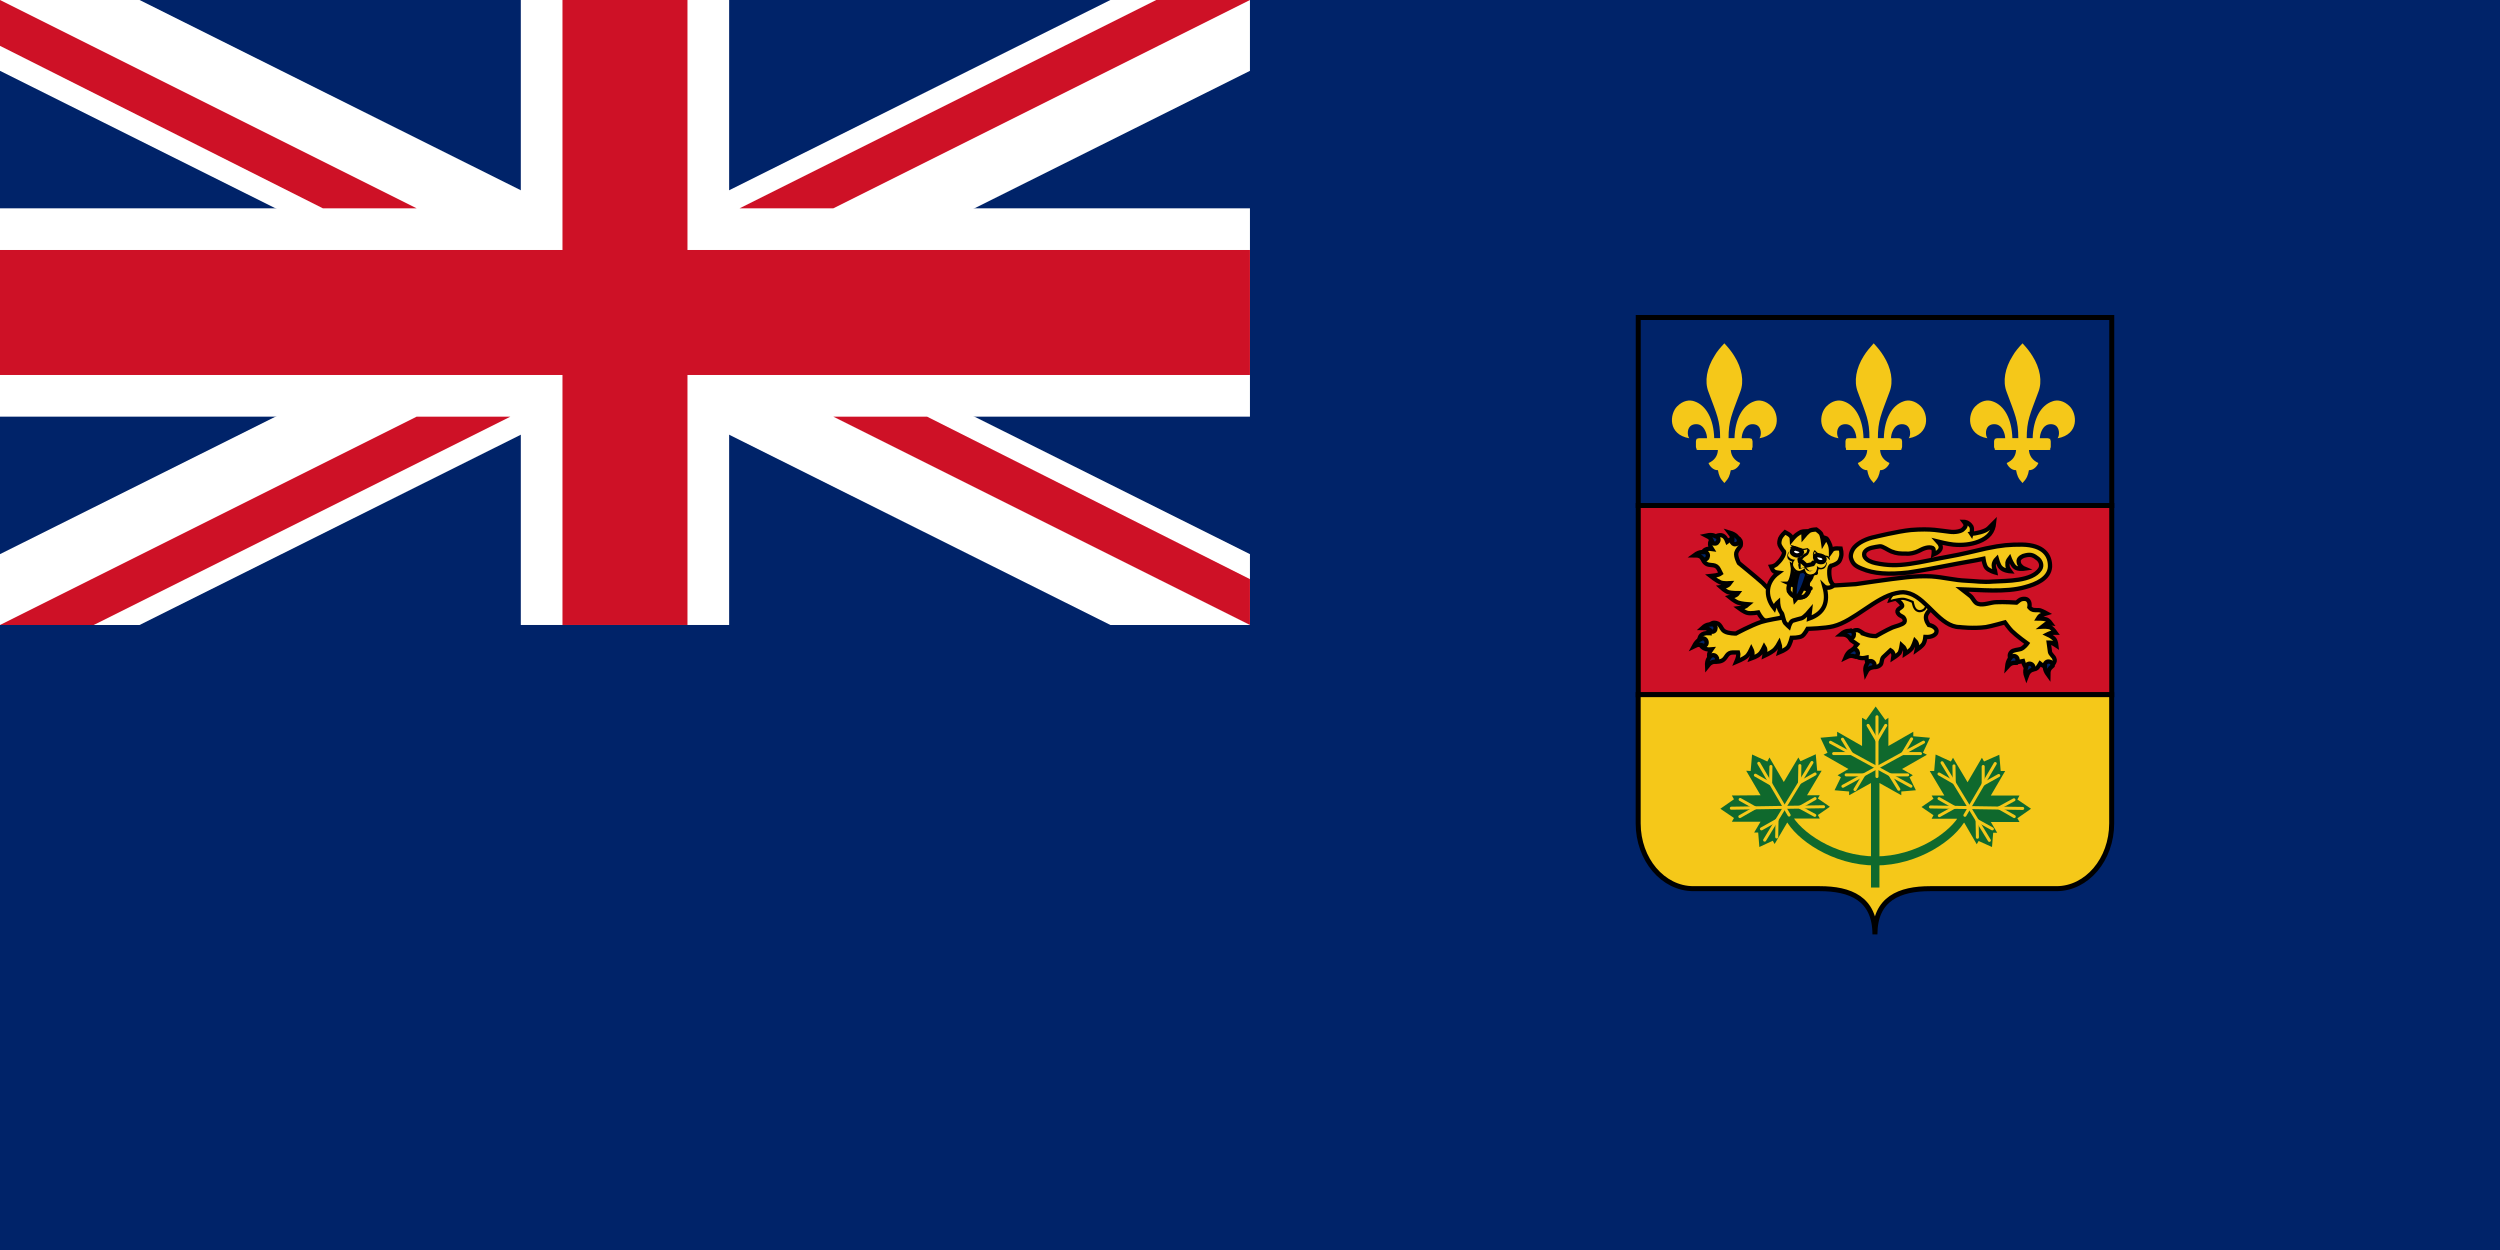 <svg enable-background="new 0 0 1000 500" height="500" viewBox="0 0 1000 500" width="1000" xmlns="http://www.w3.org/2000/svg"><path d="m1000 0v500h-1000v-500z" fill="#002369"/><path d="m0 0h1000v500h-1000z" fill="none"/><path d="m0 0h500v250h-500z" fill="#002369"/><g transform="matrix(8.333 0 0 8.333 0 -0)"><path d="m0 0v3.4l53.3 26.6h6.7v-3.4l-53.3-26.6zm60 0v3.4l-53.3 26.6h-6.7v-3.4l53.3-26.6z" fill="#fff"/><path d="m25 0v30h10v-30zm-25 10v10h60v-10z" fill="#fff"/><g fill="#ce1126"><path d="m0 12v6h60v-6zm27-12v30h6v-30z"/><path d="m0 30 20-10h4.5l-20 10zm0-30 20 10h-4.5l-15.5-7.8zm35.5 10 20-10h4.5l-20 10zm24.5 20-20-10h4.5l15.5 7.8z"/></g></g><path d="m655.3 127v75.2h189.4c0-33.4 0-75.2 0-75.2z" fill="#002369" stroke="#000" stroke-width="2"/><path d="m655.3 277.9h189.4v-75.7h-189.4z" fill="#ce1126" stroke="#000" stroke-width="2"/><g transform="matrix(.882 0 0 .882 -1640.86 305.148)"><g stroke="#000" stroke-linecap="round"><g transform="matrix(1.949 0 0 1.949 1190.944 329.396)"><path d="m756.2-201.8s-1.6 0-2.2-.4c-.7-.4-1.4-1.8-1.4-1.8s-1.7.3-2.5.1-2-1.1-2-1.1c.8-.1 1.4-.2 2.2-.9 0 0-1.5-.1-2.4-.4-.8-.3-2-1.3-2-1.3.7-.2 1.5-.2 2-.9 0 0-1.5 0-2.2-.2s-1.8-1.2-1.8-1.2c.8-.1 1.6-.2 2.1-.9 0 0-1.5.1-2.2-.2-.9-.4-2.3-1.5-2.3-1.5.9-.1 1.7-.1 2.4-.6l-.5-1c-.6-1.2-1.8-.8-2.6-1.1s-1.2-1.2-1.3-1.7c-.1-.9.4-2.2 2.3-1.9-1-1.5 0-2.5 1.1-3 1-.4 1.9-.3 2.5 1.3 0 0 .9-.7 1.4-.8.7-.2 1.5.1 1.7.7.1.3.1.8 0 1.1-.3.5-.8.9-1 1.6-.2.9.6 2.4.6 2.4s3.7 3 5.5 4.6c.9.9 2.6 2.7 2.6 2.7l.1-.1h3.7l.3 6.3z" fill="#f5c819" stroke-miterlimit="8"/><g fill="#002369" stroke-miterlimit="7.371"><path d="m748.1-221.1c.1.6-.1 1.1-.7 1.2-.3.1-.6 0-.9-.4.2-1 .1-1.4-.6-2.3 1.7.5 1.8 1.2 2.2 1.5z"/><path d="m743.1-221.6c.4.5.3 1-.1 1.4-.2.2-.5.2-1 .1-.3-1-.5-1.3-1.5-1.8 1.8-.4 2.1.3 2.6.3z"/><path d="m740.3-218.1c.6.3.7.8.5 1.3-.1.3-.4.5-.9.5-.7-.8-1-1-2.2-1 1.5-1.1 2.1-.6 2.6-.8z"/></g></g><g transform="matrix(1.949 0 0 1.949 1190.944 329.396)"><path d="m777.6-198.9c-.7-.2-1.5-1.1-2.1-1-.7 0-1.2.4-1.6 1-.2.3.1 1.2.4 1.4l1.3.9s-.8.9-.8 1.4c-.1.4.2.8.5 1.1.4.5.5.6 1.2.7.4.1 1.3-.1 1.3-.1s0 .7.2 1.1c.4.6 1.1 1.1 1.9 1.1.6-.1.8-.2 1.2-.6.3-.4.2-1.3.6-1.7l1.7-1.6c.8.5.7 1.1.6 1.8 0 0 1.1-.7 1.5-1.2.3-.5.5-1.8.5-1.8.7.6.9 1.2.8 2 0 0 1.1-.7 1.5-1.2.4-.6.8-1.8.8-1.8.5.5.6 1.2.4 2.1 0 0 1.3-.9 1.6-1.5.3-.5.4-1.5.4-1.5 1.6.1 2.6-.6 2.6-1.3.1-.5-.6-1.3-1.8-1.5 0 0-.5-.7-.6-1.2-.1-.4-.1-.7 0-1.1.3-.7.9-1.3 1.5-1.8.8-.7 2.7-1.6 2.7-1.6l-.5-2.7-6.3-1-6.9 1.7c1.3.6 4.1 2.6 3.9 3.3-.1.3-.7.5-1 .9-.2.3-.1.7.2 1 .3.4 1 .5 1.2.9.2.3.3.6.1 1-.5.6-2.1.9-2.8 1.2-1.4.6-3.8 2-3.8 2-1 0-1.8-.2-2.4-.4z" fill="#f5c819" stroke-miterlimit="8"/><g fill="#002369" stroke-miterlimit="7.371"><path d="m774.2-199.8c.6.3.8.7.6 1.3-.1.3-.4.5-.8.5-.7-.7-1.1-.9-2.2-.9 1.3-1.1 1.9-.7 2.4-.9z"/><path d="m774.7-195.5c.6 0 1 .3 1.1.9 0 .3-.1.6-.5.9-1-.3-1.4-.3-2.4.2.7-1.7 1.5-1.6 1.8-2z"/><path d="m778.1-192.5c.5-.3 1-.3 1.4.2.2.2.2.6 0 1-1 .2-1.4.4-1.9 1.4-.3-1.7.4-2.1.5-2.6z"/></g></g><path d="m2734.8-74.8s-.2 4.4-2.1 5.5c-.8.5-1.9.7-2.7.3-.8-.3-1.4-1.2-1.7-2.1-.2-.5-.5-1.9-.5-1.9s-2.8-1.3-4.3-1.4c-2.2-.1-6.5 1.2-6.5 1.2.7-2.3 2.7-4.2 4.8-6l7.2-.5z" fill="#f5c819" stroke-miterlimit="8"/><g transform="matrix(1.949 0 0 1.949 1190.944 329.396)"><path d="m802.2-222.3c1.1-.1 3.2-.5 4-1.3.3-.3 1.3-1.3 1.3-1.3-.2 2.1-1.3 3.5-3.6 4.4-1.8.7-3.9.9-5.9.7-1.2-.1-3.6-.7-3.6-.7 1.3 1.4.6 2.3-1 3 0 0 .2-1.3-.2-1.5-1-.4-2.2.1-3.3.7-.8.4-2 .7-2.9.6-1.4 0-2.1 0-3.4-.5-.8-.3-2.1-1.3-2.7-1.2-1.2.2-2.8.3-3.5 1.3-.2.3-.2.9 0 1.2.5.8 1.6 1.2 2.5 1.4 2.8.6 5.1.6 7.9.2 2.9-.4 6.2-1.2 9.1-1.7s6.5-1.4 8.7-1.9c3.8-.8 5.5-.9 8.4-.9 5 .1 6.6 2.5 6.5 5.2-.2 2.7-3.2 4-5.8 4.7-4.5 1.3-10.8.6-14.7.5 0 0 1.3 1 1.9 1.5.7.5 1 1.7 1.9 1.9 1.2.4 3-.4 4.2-.4 1.7-.1 4.7.1 4.7.1.5-.4.8-.7 1.2-.8.3-.1.9-.1 1.1 0 .5.2.9.8.7 1.9 0 0 .4.5.9.6.6.1 1.3 0 1.6.1.6.2 1.5.7 1.5.7s-1 .3-1.4.5c-.3.2-.6.7-.6.7s1.3 0 1.9.2 1.1.9 1.1.9-.8-.1-1.2.2c-.3.2-.8.6-.8.6s1.6-.1 2.1.3 1 1.1 1 1.1-.8 0-1.2.1c-.3.1-.7.3-.7.3s1.1.5 1.6 1.1c.4.5.5 1.5.5 1.5s-.6-.4-1-.6c-.2-.1-.8-.1-.8-.1l.3 2.2c.1.5.9 1.1 1 1.5.2.5.1.7-.2 1.2-.4.6-1.3.7-2.1.6-.4-.1-1-.6-1-.6s-.4.7-.7 1c-.5.4-.7.3-1.3.3-.5 0-.9-.1-1.3-.4-.4-.4-.7-1.5-.7-1.5l-1.5.3c-.3.1-1.3-.4-1.4-.7-.2-.6-.3-1.2.2-1.7.4-.5 1.6-.5 2.2-.7.8-.3 1.5-1.3 1.5-1.3s-2.5-1.8-3.6-2.9c-.6-.6-1.6-2-1.6-2s-3.2.9-4.4 1.1c-3 .4-6.1 0-6.1 0-4.5 0-7.5-6.4-11.6-7.8-1.3-.4-1.8-.4-3.2-.1-4.8 1-9.8 6.5-14.6 7.7-1.9.5-6 .6-6 .6s-.7 1.3-1.3 1.7c-.7.4-2.4.4-2.4.4s-.4 1.6-.9 2.2-2 1.2-2 1.2c.2-.7.3-1.3 0-2.2 0 0-.7 1.3-1.4 1.8-.6.5-2.1 1.2-2.1 1.2.1-.7.5-1.3 0-2.1 0 0-.6 1.3-1.1 1.7-.5.5-1.9 1-1.9 1 .3-.7.4-1.4 0-2.2 0 0-.6 1.3-1.1 1.7-.7.6-2.4 1.3-2.4 1.3.3-.7.6-1.5.4-2.2h-1.2c-1.4 0-1.5 1.2-2.2 1.7-.6.5-1.7.5-2.2.4-.9-.3-1.7-1.3-.6-2.8-1.9.2-2.8-1-2.8-2s.4-1.9 2.3-1.8c0 0-.2-.9-.1-1.3.1-.6.7-1.2 1.4-1.1.3 0 .9.2 1.1.5.4.4.5 1.1 1.2 1.5.8.5 2.6.5 2.6.5s3.5-1.9 5.9-2.7c1.2-.4 4.8-1 4.8-1l.1-8.6c2.1.1 1.2.1 3 .1 2.6-.1 9.3 1 9.3 1l4.8-.3s8-1.2 11.8-1.6c1.9-.2 3.9-.3 5.8-.2 2.9.2 5.4.9 8.1 1 2.3.1 3.9.4 6.2.2 3.3-.2 9.1 0 11-2.9.5-.8.2-1.8-.5-2.4-1-.8-1.6-1.1-2.9-.8-.7.1-1.5.6-1.6 1.2 0 .3 0 .7.3 1.1.5.6 1 .8 1 .8s-1.4.2-2.1-.3-1.3-2.1-1.3-2.1c-.3.4-.6.8-.5 1.4 0 .5 0 .8.6 1.6 0 0-1.5-.1-2.2-.9-.5-.5-.9-2-.9-2-.4.4-.7 1-.7 1.5 0 .7.3 1 .4 1.7 0 0-1.5-.4-2.1-1.1-.5-.6-.7-2.1-.7-2.1-1.7.4-5 .9-8.5 1.6-2.5.5-6.3 1.2-9 1.6-4.6.5-8 .3-10.8-.9-1.5-.6-2.1-1.1-2.5-2.4-.2-.7.1-1.8.8-2.6 1-1.1 2.8-2 4.8-2.4 0 0 5.3-1.3 8.3-1.6 4.9-.4 6.9.2 9 .4 1.3.2 2.8-.1 3.2-.6.4-.4.9-.8.2-1.7 0 0 1 0 1.7 1.1.3.6 0 1.7 0 1.7z" fill="#f5c819" stroke-miterlimit="8"/><g fill="#002369" stroke-miterlimit="7.371"><path d="m811.6-193.8c.6-.2 1.1 0 1.3.5.1.3.1.6-.2 1-1 0-1.4.1-2.2 1 .2-1.9.9-2.1 1.1-2.5z"/><path d="m815-191.7c.4-.5 1-.5 1.4-.1.2.2.3.5.2 1-.9.4-1.2.7-1.6 1.8-.6-1.7.1-2.2 0-2.7z"/><path d="m819.3-192c.3-.6.8-.7 1.3-.5.3.1.5.4.5.9-.8.7-1 1-1 2.2-1.1-1.5-.7-2.1-.8-2.6z"/><path d="m742-201.3c.6.3.8.7.6 1.3-.1.3-.4.5-.8.5-.7-.7-1.1-.9-2.2-.9 1.2-1.1 1.9-.7 2.4-.9z"/><path d="m739.6-198c.6 0 1 .4 1 1 0 .3-.1.6-.6.8-1-.4-1.4-.4-2.4.1.9-1.7 1.6-1.6 2-1.9z"/><path d="m741.5-193.9c.6-.3 1.1-.2 1.4.3.2.2.2.6-.1 1-1 .1-1.4.3-2.1 1.2-.1-1.8.6-2.1.8-2.5z"/></g></g></g><g transform="matrix(1.874 .535 -.535 1.874 792.155 -42.816)"><path d="m930.1-285.3c1.1.3 1.9-.7 2-.9 0 0-.5-.2-1-.8-.3-.4-.7-1.3-.8-1.7-.5-1.5 0-1.9.1-1.8 0 0 .9-.6 1.2-1.1.3-.4.3-1 .3-1.5 0-.8-.6-1.8-.6-1.8-1.5.3-1.8.6-2 1.2 0 0-.2-.7-.6-1.3-.2-.3-.6-.7-.9-1s-.6-.3-.6-.3c.1.4-.1.8-.2 1.2 0 0-.6-1.4-1.1-1.9-.4-.3-1.3-.6-1.3-.6s-.9.3-1.3.6c-.5.4-1.1 1.8-1.1 1.8-.1-.3-.3-.8-.2-1.2 0 0-.3.1-.6.3-.3.3-.7.7-.9 1-.4.6-.7 1.3-.7 1.3-.2-.6-.5-.9-2-1.2 0 0-.6 1-.7 1.7 0 .5 0 1.1.3 1.5s1.2 1.1 1.2 1.1c.1-.1.6.3.1 1.8-.1.4-.5 1.2-.8 1.7-.5.6-1 .8-1 .8.6.7.7 1.1 2 .9-2.2 2.8-1.6 6.1 1.3 8.2 0-.4.3-1.3.5-1.6 0 0 .5 1.6 1.5 2.2.3.2.9 1.6 1.4 2 .5.3 1.1.6 1.1.6s0-1.3.5-1.6 1.4-.9 1.8-1.1c.6-.4 1.4-2.2 1.4-2.2l.3 1.8c3.1-2.2 3.3-5 1.4-8.1z" fill="#f5c819" stroke="#000" stroke-linecap="round" stroke-miterlimit="8"/><g transform="translate(0 -.75)"><g stroke="#000" stroke-linecap="round"><path d="m927.3-287.1-1.7.5-1-.6-1.3.7-1.6-.6c.5 1 .6 3.2.3 3.9l2.7.3 2.4-.4" fill="#f5c819" stroke-miterlimit="8"/><path d="m922.4-282.5c0-1.2.3-1.4.4-1.8l.3 1.7z" fill="#fff" stroke-miterlimit="8"/><path d="m926.5-282.5c0-1.2-.3-1.4-.4-1.8l-.3 1.7z" fill="#fff" stroke-miterlimit="8"/><path d="m922.1-283.1c-.4 3.5 5 3.6 4.8 0-1.4.3-2.9.5-4.8 0z" fill="#f5c819" stroke-miterlimit="8"/><path d="m922.1-283c1.7.3 3.5.2 4.7 0 0 .7-.2 1.6-.6 1.9-.4.4-1.3.7-1.9.7s-1.5-.5-1.9-.9c-.2-.4-.3-1.1-.3-1.7z" fill="#f5c819" stroke-miterlimit="8"/><path d="m923.3-286.4c0 2.2.1 4.7 1.1 6.7 1-2 1.1-4.5 1.1-6.7 0-.1-.5-.2-.6-.2-.2-.1-.5-.4-.5-.4s-.3.4-.6.5c0 .1-.5.1-.5.1z" fill="#002369" stroke-miterlimit="7.371"/><g fill="#fff" stroke-miterlimit="8" transform="translate(-14.216 -5.336)"><path d="m936.5-281.2c0 1.2.3 1.4.4 1.8l.3-1.7z"/><path d="m940.8-281.2c0 1.2-.3 1.4-.4 1.8l-.3-1.7z"/></g></g><g transform="translate(-14.133 -5.336)"><g transform="translate(-.115 .065)"><path d="m937.2-285.5c0 .5-.6 1.1-1.3 1.1-.8 0-1.2-.4-1.2-.9s.5-.8 1.2-.8c.8 0 1.3.1 1.3.6z" fill="#fff"/><path d="m936.5-285.4c0 .3-.2.5-.5.5s-.5-.2-.5-.5.2-.5.5-.5.5.2.5.5z" fill="#2b2200"/><path d="m935.9-286c.4 0 .7.1.9.1.2.1.3.2.3.4 0 .4-.5 1-1.2 1-.4 0-.6-.1-.8-.2s-.3-.3-.3-.6c0-.2.1-.4.3-.5.1-.2.4-.2.8-.2z" fill="#fff" stroke="#000" stroke-linecap="round" stroke-miterlimit="8"/></g><g transform="matrix(-1 0 0 1 1340.813 .065)"><path d="m400.8-285.5c0 .5-.6 1.1-1.3 1.1-.8 0-1.2-.4-1.2-.9s.5-.8 1.2-.8 1.3.1 1.3.6z" fill="#fff"/><path d="m400.1-285.4c0 .3-.2.5-.5.5s-.5-.2-.5-.5.2-.5.5-.5c.2 0 .5.2.5.5z" fill="#2b2200"/><path d="m399.4-286c.4 0 .7.1.9.1.2.1.3.2.3.4 0 .4-.5 1-1.2 1-.4 0-.6-.1-.8-.2s-.3-.3-.3-.6c0-.2.1-.4.3-.5.2-.2.5-.2.8-.2z" fill="#fff" stroke="#000" stroke-linecap="round" stroke-miterlimit="8"/></g><path d="m936.4-283.5c-2.4 0-1.8-.8-2.4-1l.1 1 .3.3c-.7-.1.9.2 1.3.3l-.1 1.1.9 1 1.2.1.9-.7.9.7 1-.1 1-1.1.2-1 .7-.3.6-.5v-.9c-.5.6-.9 1.2-2.3 1 .1.7.1 1.1-.1 1.4s-.5.5-.9.5c-.5 0-1-.4-1.3-.6-.4.4-.7.7-1 .7" fill="#f5c819"/><path d="m934-284.8c-.2.6-.1 1.2.2 1.6.3.3.7.4 1.2.4v.2c0 .2 0 .5.1.8.2.5.6.8 1.1 1.1.4.2.9.2 1.3 0 .2-.1.4-.2.6-.4.1-.1.1-.1.1-.1.2.2.4.4.7.5.4.1.9.1 1.3 0 .5-.2.9-.5 1.1-1.1.1-.2.1-.5.1-.8 0-.1 0-.1 0-.2.5 0 .9-.2 1.2-.5.3-.4.4-1 .2-1.6-.3.3.2.7-.5 1.4-.2.2-.5.4-1.1.3l-.4-.2.2.5v.4c0 .2 0 .5-.1.6-.1.4-.5.6-.9.8-.3.1-.6.1-.9 0s-.6-.5-.6-.5l-.3-.5-.2.3c0 .1-.2.2-.3.3s-.3.2-.4.3c-.3.1-.7.1-.9 0-.4-.2-.8-.5-1-.9 0-.1-.1-.4-.1-.6s.1-.4.1-.4l.1-.3-.4.1c-.5 0-.9-.1-1.1-.3-.6-.2-.2-.8-.4-1.2z"/><path d="m940.2-283.9-.1.4-1.3.7-1.2-.6h-.5l-.2-.4" fill="#f5c819" stroke="#000" stroke-linecap="round" stroke-miterlimit="8"/><path d="m938-286.8-.2.1s-.8.5-1.6.5c-.3 0-.8-.2-1.2-.2-.2 0-.4 0-.6.2s-.3.2-.3.6c.3-.1.4-.3.6-.4 0 0 .1-.1.3-.1.3 0 .8.2 1.3.2.7 0 1.4-.4 1.7-.6 0 .1.1.5 0 .8 0 .1-.5.5-.7.8-.1.1-.2.3-.2.4-.1.1-.1.2-.1.4 0 .3.1.6.1.6l.1.2h.2c.6 0 .8.2 1 .6v.1h.1c.1 0 .1.1.2.1h.2c.1 0 .1-.1.3-.1h.1l.1-.1c.3-.4.4-.6 1-.6h.2l.1-.2s.1-.3.1-.6c0-.2-.1-.2-.2-.3s-.2-.3-.2-.4c-.2-.3-.6-.8-.6-.9-.1-.2 0-.6 0-.7.3.1 1.1.6 1.7.6.5 0 1-.2 1.3-.2.2 0 .2 0 .3.1l.6.4c0-.4-.2-.5-.4-.7s-.3-.1-.5-.1c-.4 0-.9.2-1.2.2-.8 0-1.7-.6-1.7-.6l-.2-.1-.1.3s-.2.5.1 1.1c.1.2.5.7.6 1 .1.1.2.3.2.4.1.1.1.2.1.2 0 .1 0 .2-.1.2-.6.1-1.1.5-1.3.8-.1 0-.1 0-.1 0s0 0-.1 0c-.3-.4-.9-.8-1.4-.9 0-.1-.1-.2-.1-.2s0-.1.1-.2.1-.3.2-.4c.2-.3.6-.6.7-.9.2-.6.1-1.1.1-1.1z"/></g></g></g></g><path d="m505.4-520.5v3.6.1 47.8c0 14.4 9.9 26.1 22.1 26.1h50.5c12.2 0 22.1 3.9 22.1 18.3 0-14.4 9.9-18.3 22.1-18.3h50.5c12.2 0 22.1-11.7 22.1-26.1v-47.8-.1-3.6z" fill="#f5c819" stroke="#000" stroke-width="2" transform="translate(149.872 798.366)"/><g transform="matrix(.94 0 0 1 45.273 1)"><g fill="#0f692d"><path d="m750 281.6-4.1 5.4-1.7-.9v11.3l-10.6-5.7v1.8l-7.1.6 3 6-1.7.8 10.6 5.7-4.6 2.5 1.4.8-2.7 5.2 6.2.5v1.5l9.3-4.9v41.8h3.6v-41.8l9.3 4.9v-1.5l6.2-.5-2.7-5.2 1.4-.8-4.6-2.5 10.6-5.7-1.7-.8 3-6-7.1-.6v-1.8l-10.6 5.7v-11.3l-1.3.9z"/><path d="m801.7 332.1h-1.7l-.5 5.7-5.7-2.4-.8 1.3-5.3-8.6-3.2-1.6h-10.7l.8-1.4-5.1-3.3 5.1-3.3-.8-1.3h5.4l-6.2-9.8h1.9l.6-6.6 6.5 2.8.9-1.5 6.2 9.8 6.1-9.8.9 1.5 6.5-2.7.6 6.5h1.9l-6.1 9.8h12.2l-.9 1.6 5.8 3.7-5.8 3.8.9 1.5h-12.2z"/><path d="m698.3 332h1.7l.5 5.8 5.7-2.5.8 1.3 5.3-8.5 3.2-1.7h10.7l-.8-1.4 5.1-3.3-5.1-3.3.8-1.3h-5.4l6.2-9.8h-1.9l-.6-6.6-6.5 2.8-.9-1.5-6.2 9.8-6.1-9.8-.9 1.6-6.5-2.8-.6 6.6-1.9-.1 6.1 9.8-12.2.1.9 1.5-5.8 3.8 5.8 3.7-.9 1.5h12.2z"/></g><g fill="none" stroke="#0f692d" stroke-width="3.021" transform="matrix(1 0 0 1.2 -.003 -59.105)"><path d="m750.1 335.4c-18.1 0-33.3-8.6-37.2-14.7"/><path d="m749.9 335.4c18.1 0 33.3-8.6 37.2-14.7"/></g><g fill="none" stroke="#f5c819" stroke-linecap="round" stroke-linejoin="round" transform="matrix(1.296 0 0 1.2 -743.249 -103.967)"><path d="m1152.621 324.729v19.928"/><path d="m1163.761 347.878-26.399-14.649"/><path d="m1141.443 347.897 26.462-14.709"/><path d="m1149.7 327.6 2.9 5 2.9-5"/><path d="m1138.4 337h5.8l-2.9-4.8"/><path d="m1166.9 337h-5.8l2.9-4.9"/><path d="m1162.7 344.1h-5.8l2.9 4.8"/><path d="m1142.5 344.1h5.8l-2.9 4.9"/><path d="m1191.454 340.316-9.962 17.259"/><path d="m1189.527 365.934-15.536-25.887"/><path d="m1170.19 354.791 30.273.493"/><path d="m1187.5 341.3v5.9l5.1-2.9"/><path d="m1173 343.8 5 2.9-.1-5.6"/><path d="m1197.7 358-5-2.9 4.9-2.7"/><path d="m1190.5 362.1-5-2.8.1 5.6"/><path d="m1173 352 5 2.9-4.9 2.8"/><path d="m1113.812 340.24 9.965 17.259"/><path d="m1115.738 365.858 15.537-25.886"/><path d="m1135.076 354.715-30.272.492"/><path d="m1117.8 341.3-.1 5.8-5-2.9"/><path d="m1132.3 343.8-5.1 2.9.1-5.7"/><path d="m1107.6 358 5-2.9-4.9-2.8"/><path d="m1114.7 362.1 5.1-2.9-.1 5.6"/><path d="m1132.3 352-5 2.9 4.9 2.7"/></g></g><g fill="#f5c819"><g transform="matrix(.989 0 0 .989 -18.579 -12.005)"><path d="m716.2 151c1.6 1.7 2.9 3.3 4 5.1 3.1 4.9 4.1 10.3 2.4 14.6-3.4 9.2-4.7 11.5-4.7 18.8h2.4c.2-8 3.3-13.4 7.9-15 2-.8 4.7-.4 7.1 2 3 3 3.9 11.3-4.9 12.9.9-1.3.8-4.3-1-5.3-1.4-.7-3-.4-3.8.2-1.2.7-2.4 3-2.4 5.3h4.2v4.5h-8.6c.1 2.3 1.4 4.2 3.8 5.3-.3 1-1.8 3-3.8 2.9-.4 2.1-.8 3.3-2.6 5.2-1.8-1.9-2.2-3.1-2.6-5.2-2 .1-3.5-1.9-3.8-2.9 2.4-1 3.7-2.9 3.8-5.3h-8.6v-4.5h4.2c0-2.3-1.2-4.6-2.4-5.3-.7-.6-2.4-.9-3.8-.2-1.9 1-1.9 4-1 5.3-8.8-1.6-7.9-9.9-4.9-12.9 2.4-2.4 5-2.8 7.1-2 4.6 1.6 7.7 7 7.9 15h2.4c0-7.3-1.3-9.6-4.7-18.8-1.7-4.3-.7-9.7 2.4-14.6 1-1.8 2.4-3.4 4-5.1z"/><path d="m706 189.4h20.3c.7 0 1.3.6 1.3 1.3v2.1c0 .7-.6 1.3-1.3 1.3h-20.3c-.7 0-1.3-.6-1.3-1.3v-2.1c0-.8.6-1.3 1.3-1.3z"/></g><g transform="matrix(.989 0 0 .989 35.806 -12.005)"><path d="m781.8 151c1.6 1.7 2.9 3.3 4 5.1 3.1 4.9 4.1 10.3 2.4 14.6-3.4 9.2-4.7 11.5-4.7 18.8h2.4c.2-8 3.3-13.4 7.9-15 2-.8 4.7-.4 7.1 2 3 3 3.9 11.3-4.9 12.9.9-1.3.8-4.3-1-5.3-1.4-.7-3-.4-3.8.2-1.2.7-2.4 3-2.4 5.3h4.2v4.5h-8.6c.1 2.3 1.4 4.2 3.8 5.3-.3 1-1.8 3-3.8 2.9-.4 2.1-.8 3.3-2.6 5.2-1.8-1.9-2.2-3.1-2.6-5.2-2 .1-3.5-1.9-3.8-2.9 2.4-1 3.7-2.9 3.8-5.3h-8.6v-4.5h4.2c0-2.3-1.2-4.6-2.4-5.3-.8-.6-2.4-.9-3.8-.2-1.9 1-1.9 4-1 5.3-8.8-1.6-7.9-9.9-4.9-12.9 2.4-2.4 5-2.8 7.1-2 4.6 1.6 7.7 7 7.9 15h2.4c0-7.3-1.3-9.6-4.7-18.8-1.7-4.3-.7-9.7 2.4-14.6 1-1.8 2.4-3.4 4-5.1z"/><path d="m771.6 189.4h20.3c.7 0 1.3.6 1.3 1.3v2.1c0 .7-.6 1.3-1.3 1.3h-20.3c-.7 0-1.3-.6-1.3-1.3v-2.1c0-.8.6-1.3 1.3-1.3z"/></g><g transform="matrix(.989 0 0 .989 35.806 -12.005)"><path d="m721.6 151c1.6 1.7 2.9 3.3 4 5.1 3.1 4.9 4.1 10.3 2.4 14.6-3.4 9.2-4.7 11.5-4.7 18.8h2.4c.2-8 3.3-13.4 7.9-15 2-.8 4.7-.4 7.1 2 3 3 3.9 11.3-4.9 12.9.9-1.3.8-4.3-1-5.3-1.4-.7-3-.4-3.8.2-1.2.7-2.4 3-2.4 5.3h4.2v4.5h-8.6c.1 2.3 1.4 4.2 3.8 5.3-.3 1-1.8 3-3.8 2.9-.4 2.1-.8 3.3-2.6 5.2-1.8-1.9-2.2-3.1-2.6-5.2-2 .1-3.5-1.9-3.8-2.9 2.4-1 3.7-2.9 3.8-5.3h-8.6v-4.5h4.2c0-2.3-1.2-4.6-2.4-5.3-.8-.6-2.4-.9-3.8-.2-1.9 1-1.9 4-1 5.3-8.8-1.6-7.9-9.9-4.9-12.9 2.4-2.4 5-2.8 7.1-2 4.6 1.6 7.7 7 7.9 15h2.4c0-7.3-1.3-9.6-4.7-18.8-1.7-4.3-.7-9.7 2.4-14.6 1.1-1.8 2.5-3.4 4-5.1z"/><path d="m711.5 189.4h20.3c.7 0 1.3.6 1.3 1.3v2.1c0 .7-.6 1.3-1.3 1.3h-20.3c-.7 0-1.3-.6-1.3-1.3v-2.1c0-.8.5-1.3 1.3-1.3z"/></g></g></svg>